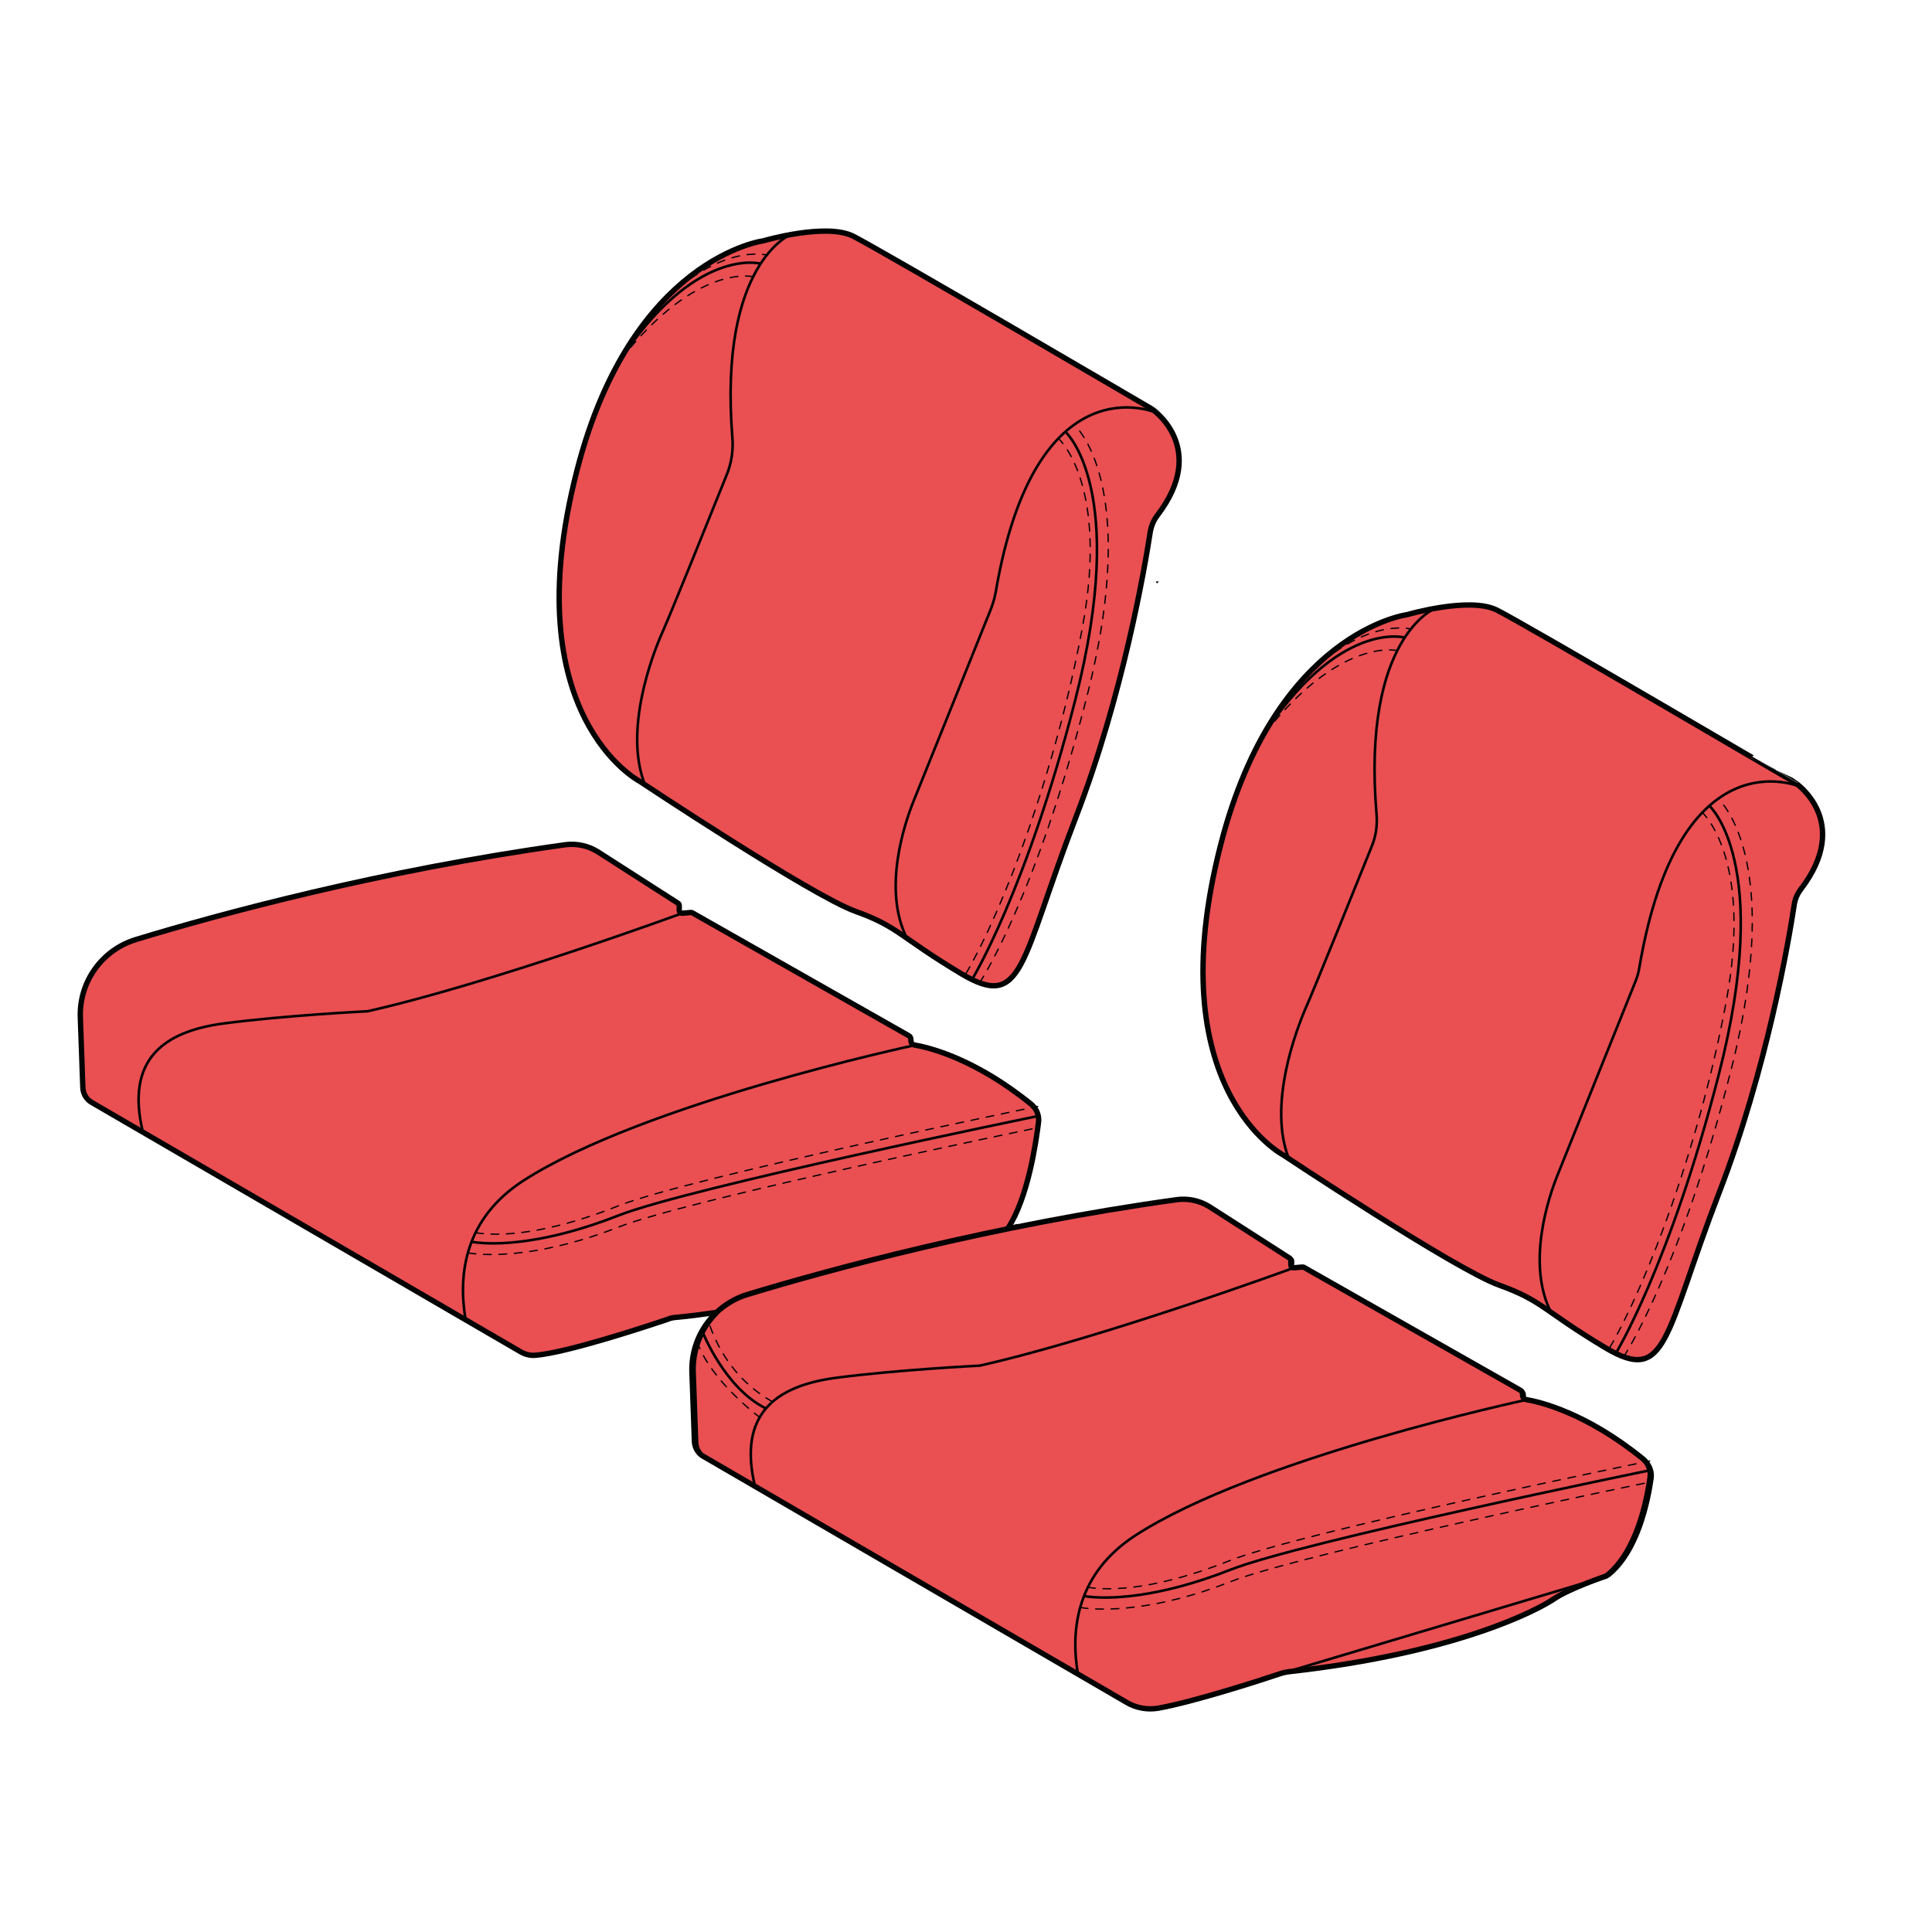 <svg xml:space="preserve" style="enable-background:new 0 0 1080 1080;" viewBox="0 0 1080 1080" y="0px" x="0px" xmlns:xlink="http://www.w3.org/1999/xlink" xmlns="http://www.w3.org/2000/svg" id="Capa_1" version="1.1">
<style type="text/css">
	.st0{fill:#EA4F52;stroke:#010202;stroke-miterlimit:10;}
	.st1{fill:#87D1F2;}
	.st2{fill:none;stroke:#010202;stroke-width:1.439;stroke-miterlimit:10;}
	.st3{fill:none;stroke:#010202;stroke-width:0.72;stroke-linecap:round;stroke-miterlimit:10;stroke-dasharray:4.318;}
	.st4{fill:none;stroke:#010202;stroke-width:3;stroke-miterlimit:10;}
</style>
<g id="Capa_1_1_">
	<path d="M316,472.7c6.3-0.9,12.7,0.4,18,3.9l44.9,28.8c0.4,0.3,0.7,0.7,0.7,1.3v2.7v0.1c0.1,0.7,0.9,1.4,1.7,1.3
		l4.6-0.4c0.3-0.1,0.6,0,0.9,0.1l121,68.7c0.7,0.4,1.3,1.3,1.3,2.3v0.4c0,1.3,0.9,2.3,2.2,2.6c7.5,1.2,33.4,7.2,65.1,33.1
		c3,2.6,4.6,6.5,4,10.4c-1.4,10.8-5.8,41.6-17.1,59l0,0c-62.5,12.8-114,27.2-145.2,36.6c-6.6,2-12.7,5.6-17.7,10.4l0,0
		c-7.8,1.2-16,2.2-24.5,3c0,0-70.5,24-81.8,20.7L51.4,616.6c-3.2-1.7-5-5-5.2-8.6l-1.4-39.1c-0.7-19.9,12.1-37.7,31.1-43.5
		C122,511.4,212.2,486.8,316,472.7z" class="st0"></path>
	<path d="M357.6,436.7c0,0,96,64,120.6,72.7s24.5,14.2,59.4,35s32.7-6.5,63.8-87.2c2.9-7.5,5.6-15,8.2-22.6
		c20.9-61.2,30.8-119.8,33.5-137.5c0.4-3.3,1.9-6.5,3.9-9.1c10.8-14.1,13.2-25.9,11.9-35.3c-2.2-15.8-15-24.3-15-24.3
		s-151.6-88.9-167-96.6c-15.4-7.6-50.1,2.7-50.1,2.7s-73.7,9.5-104.4,128.5C287.4,400.3,357.6,436.7,357.6,436.7z" class="st0"></path>
	<path d="M919.8,815.7c-31.7-25.9-57.6-32-65.1-33.1c-1.3-0.3-2.2-1.3-2.2-2.6v-0.4c0-1-0.6-1.9-1.3-2.3l-121-68.7
		c-0.3-0.1-0.6-0.3-0.9-0.1l-4.6,0.4c-0.9,0.1-1.6-0.4-1.7-1.3v-0.1v-2.7c0-0.6-0.3-1-0.7-1.3l-44.9-28.8c-5.3-3.5-11.7-4.7-18-3.9
		c-31.9,4.4-62.5,9.8-90.8,15.6c-0.2-0.9-0.4-1.6-0.4-1.6l-21.7,6c-54.3,11.8-99,24.3-127.1,32.7c-5.8,1.8-11.2,4.6-15.8,8.6
		l-1.9,0.7c0,0-0.3,0.8-0.7,1.9c-8.4,8.6-12.9,20.3-12.5,32.2l1.4,39.1c0.1,3.6,2,6.9,5.2,8.6l237.2,137.9c4.5,2.6,9.8,3.7,15,2.9
		c22.6-3.5,72.3-20.4,72.3-20.4c95.3-10.2,141.1-34.5,150.1-40.7c9.1-6.2,29.8-13.1,29.8-13.1c17-13.4,22.7-42.3,24.5-55.1
		C924.4,822.1,922.8,818.3,919.8,815.7z" class="st0"></path>
	<path d="M717.6,645.7c0,0,96,64,120.5,72.7s24.6,14.2,59.4,35c34.8,20.7,32.7-6.5,63.8-87.2c2.3-6.2,4.6-12.4,6.8-18.4
		l21.2-72.5c7.9-32.4,12.2-58.3,13.8-68.9c0.4-3.3,1.9-6.5,3.9-9.1c3-3.9,5.8-8.2,7.9-12.7c14.2-30.1-10.9-46.9-10.9-46.9l-3.5-2
		l-0.3-0.1l-1.6-0.9c-26.6-15.7-148.1-86.6-161.6-93.4c-4.7-2.4-11.5-3-18.4-2.7c-10.7,0.7-21.3,2.4-31.7,5.3
		c0-0.1-73.7,9.4-104.2,128.4C647.3,609.1,717.6,645.7,717.6,645.7z" class="st0"></path>
	<path d="M968,647.6l21.2-72.5C983.8,597.2,976.8,622.2,968,647.6z" class="st1"></path>
	<path d="M720.6,648c-12.1-30.1,4-72.5,9.8-85.6c4.6-10.5,27.6-67.4,36.5-89.5c2.3-5.6,3.1-11.7,2.6-17.7
		c-8.3-98.9,32.7-115.1,32.7-115.1" class="st2"></path>
	<path d="M867.1,733.8c-14-27.5-1.4-64.6,3.6-77c4.4-10.9,36-89.5,43.5-108.1c1-2.5,1.8-5.1,2.2-7.8
		c22.3-131.5,90.2-101,90.2-101" class="st2"></path>
	<path d="M705.2,412.5c42.9-66.4,80-56.1,80-56.1" class="st2"></path>
	<path d="M903.2,756.6c0,0,30.4-49.7,57.6-155.9c30.5-118.7-5.3-150.3-5.3-150.3" class="st2"></path>
	<path d="M907.6,758.5c0,0,31.7-47.5,60.5-162.1c29.6-118-7.6-149.8-7.6-149.8" class="st3"></path>
	<path d="M899.9,753.3c21.2-36.6,50.2-113.3,65.1-193.6s-13.4-105.5-13.4-105.5" class="st3"></path>
	<path d="M707.1,409.8c42.5-54,74-46.1,74-46.1" class="st3"></path>
	<path d="M726.6,381.7c35.4-37.4,62-30.1,62-30.1" class="st3"></path>
	<path d="M360.6,438.8c-12.1-30.1,3.9-72.5,9.8-85.6c4.6-10.3,26.5-64.6,35.8-87.7c2.7-6.6,3.8-13.7,3.2-20.9
		C401.6,147,442.2,131,442.2,131" class="st2"></path>
	<path d="M507.1,524.8c-14-27.5-1.4-64.6,3.6-77c4.4-10.8,35.2-87.4,43.2-107.3c1.2-3.1,2.1-6.2,2.7-9.5
		c22.3-130.5,90-100.2,90-100.2" class="st2"></path>
	<path d="M345.2,203.5c42.9-66.4,80-56.1,80-56.1" class="st2"></path>
	<path d="M543.4,547.5c0,0,30.4-49.7,57.6-155.9c30.4-118.7-5.5-150.3-5.5-150.3" class="st2"></path>
	<path d="M547.6,549.4c0,0,31.7-47.5,60.5-162.1c29.6-118-7.6-149.8-7.6-149.8" class="st3"></path>
	<path d="M540,544.2c21.3-36.6,50.2-113.3,65.1-193.6s-13.4-105.5-13.4-105.5" class="st3"></path>
	<path d="M347.1,200.8c42.5-54,74-46.1,74-46.1" class="st3"></path>
	<path d="M366.7,172.7c35.4-37.4,62-30.1,62-30.1" class="st3"></path>
	<path d="M647.3,325.6c-0.1-0.1-0.4-0.3-0.4-0.6" class="st2"></path>
	<line y2="881.2" x2="897.9" y1="935" x1="718" class="st2"></line>
	<path d="M422.1,831.1c-9.8-40.4,11.2-56.4,45.3-60.9s80.3-6.8,80.3-6.8c68.8-15.5,175.6-54.7,175.6-54.7" class="st2"></path>
	<path d="M602.6,936.1c-4.5-26.2-0.1-56.7,31.8-77.6c67.1-43.6,218.9-76,218.9-76" class="st2"></path>
	<path d="M605.9,892.2c13.5,2.2,42,1,81.9-14.7c39.9-15.7,234.5-55.6,234.5-55.6" class="st2"></path>
	<path d="M608,887.3c13.5,2.2,39.9,0.9,79.7-15c39.9-15.8,234.5-55.6,234.5-55.6" class="st3"></path>
	<path d="M603.9,898.6c13.5,2.2,44,1.4,83.9-14.4c39.9-15.8,234.5-55.7,234.5-55.7" class="st3"></path>
	<path d="M428.1,787.3c-23.2-11.4-35.7-43.5-35.7-43.5" class="st2"></path>
	<path d="M431.9,783.6c-28.6-15.8-35.8-45.1-35.8-45.1" class="st3"></path>
	<path d="M389.7,750c7.6,22,35,42.3,35,42.3" class="st3"></path>
	<path d="M79.9,633c-9.8-40.4,11.1-56.4,45.3-60.9s80.3-6.8,80.3-6.8c68.8-15.5,175.6-54.7,175.6-54.7" class="st2"></path>
	<path d="M260.3,737.9c-4.5-26.2-0.1-56.7,31.8-77.6c67.2-43.6,219.1-76,219.1-76" class="st2"></path>
	<path d="M263.7,694.2c13.5,2.2,42,1,81.9-14.7s234.5-55.6,234.5-55.6" class="st2"></path>
	<path d="M265.9,689.1c13.5,2.2,39.9,0.9,79.7-15c39.9-15.8,234.5-55.6,234.5-55.6" class="st3"></path>
	<path d="M261.7,700.4c13.5,2.2,44,1.3,83.9-14.4c39.9-15.7,234.5-55.6,234.5-55.6" class="st3"></path>
	<path d="M322.5,263.1c-35.3,137,35,173.6,35,173.6s96.1,63.9,120.6,72.7s24.6,14.2,59.4,35
		c34.8,20.7,32.7-6.5,63.8-87.2c26.5-68.7,38.7-140.2,41.7-159.9c0.6-3.3,1.9-6.5,3.9-9.1c29.2-38.1-3-59.6-3-59.6
		s-151.7-88.9-167-96.6c-15.3-7.6-50.1,2.6-50.1,2.6S353,144.1,322.5,263.1z" class="st4"></path>
	<path d="M563.4,686.7c11.4-17.4,15.7-48.2,17.1-59c0.6-4-1-7.9-4-10.4c-31.8-25.8-57.6-31.8-65.1-33.1
		c-1.3-0.1-2.2-1.3-2.2-2.6v-0.4c0-1-0.4-1.9-1.3-2.3l-121-68.7c-0.3-0.1-0.6-0.1-0.9-0.1l-4.6,0.4h-0.1c-0.9,0-1.6-0.7-1.6-1.6
		v-2.7c0-0.6-0.3-1-0.7-1.3l-44.9-28.8c-5.3-3.3-11.7-4.7-18-3.9c-103.8,14.4-194.2,39-240.1,53c-19,5.8-31.8,23.6-31.1,43.5
		l1.4,39.1c0.1,3.6,2,6.9,5.2,8.6l239.6,139.3c2.4,1.4,5.5,2.2,8.3,1.9c17.6-1.4,63.5-16.6,74.1-20.2c1.4-0.6,3-0.9,4.6-1
		c7.6-0.7,15-1.7,22-2.7" class="st4"></path>
	<path d="M393.7,814.4l236,137.2c5.3,3.2,11.7,4.3,17.7,3.3c19.7-3.5,56.9-15.5,67.6-19.1c2-0.7,4.2-1.2,6.3-1.4
		c93-10.4,137.9-34.3,146.8-40.3c9.1-6.2,29.8-13.1,29.8-13.1c17.1-13.4,22.7-42.3,24.5-55.1c0.6-3.9-1-7.9-4-10.4
		c-31.8-25.8-57.6-31.8-65.1-33.1c-1.3-0.1-2.2-1.3-2.2-2.6v-0.4c0-1-0.4-1.9-1.3-2.3l-121-68.7c-0.3-0.1-0.6-0.1-0.9-0.1l-4.6,0.4
		c-0.1,0-0.1,0-0.1,0c-0.9,0-1.6-0.6-1.6-1.4v-2.7c0-0.6-0.3-1-0.7-1.3l-44.9-28.8c-5.3-3.3-11.7-4.7-18-3.9
		c-103.9,14.4-194.2,39.1-240.1,53c-19,5.8-31.8,23.6-31.1,43.5l1.4,39.1C388.5,809.5,390.4,812.8,393.7,814.4z" class="st4"></path>
	<path d="M682.4,472.1c-35.3,137,35,173.6,35,173.6s96.1,63.9,120.6,72.7c24.5,8.8,24.6,14.2,59.4,35
		c34.8,20.7,32.7-6.5,63.8-87.2c26.5-68.7,38.7-140.2,41.7-159.9c0.4-3.3,1.7-6.5,3.7-9.1c29.2-38.1-3-59.6-3-59.6
		S852,348.6,836.7,341c-15.3-7.6-50.1,2.6-50.1,2.6S713,353.1,682.4,472.1z" class="st4"></path>
</g>
</svg>

